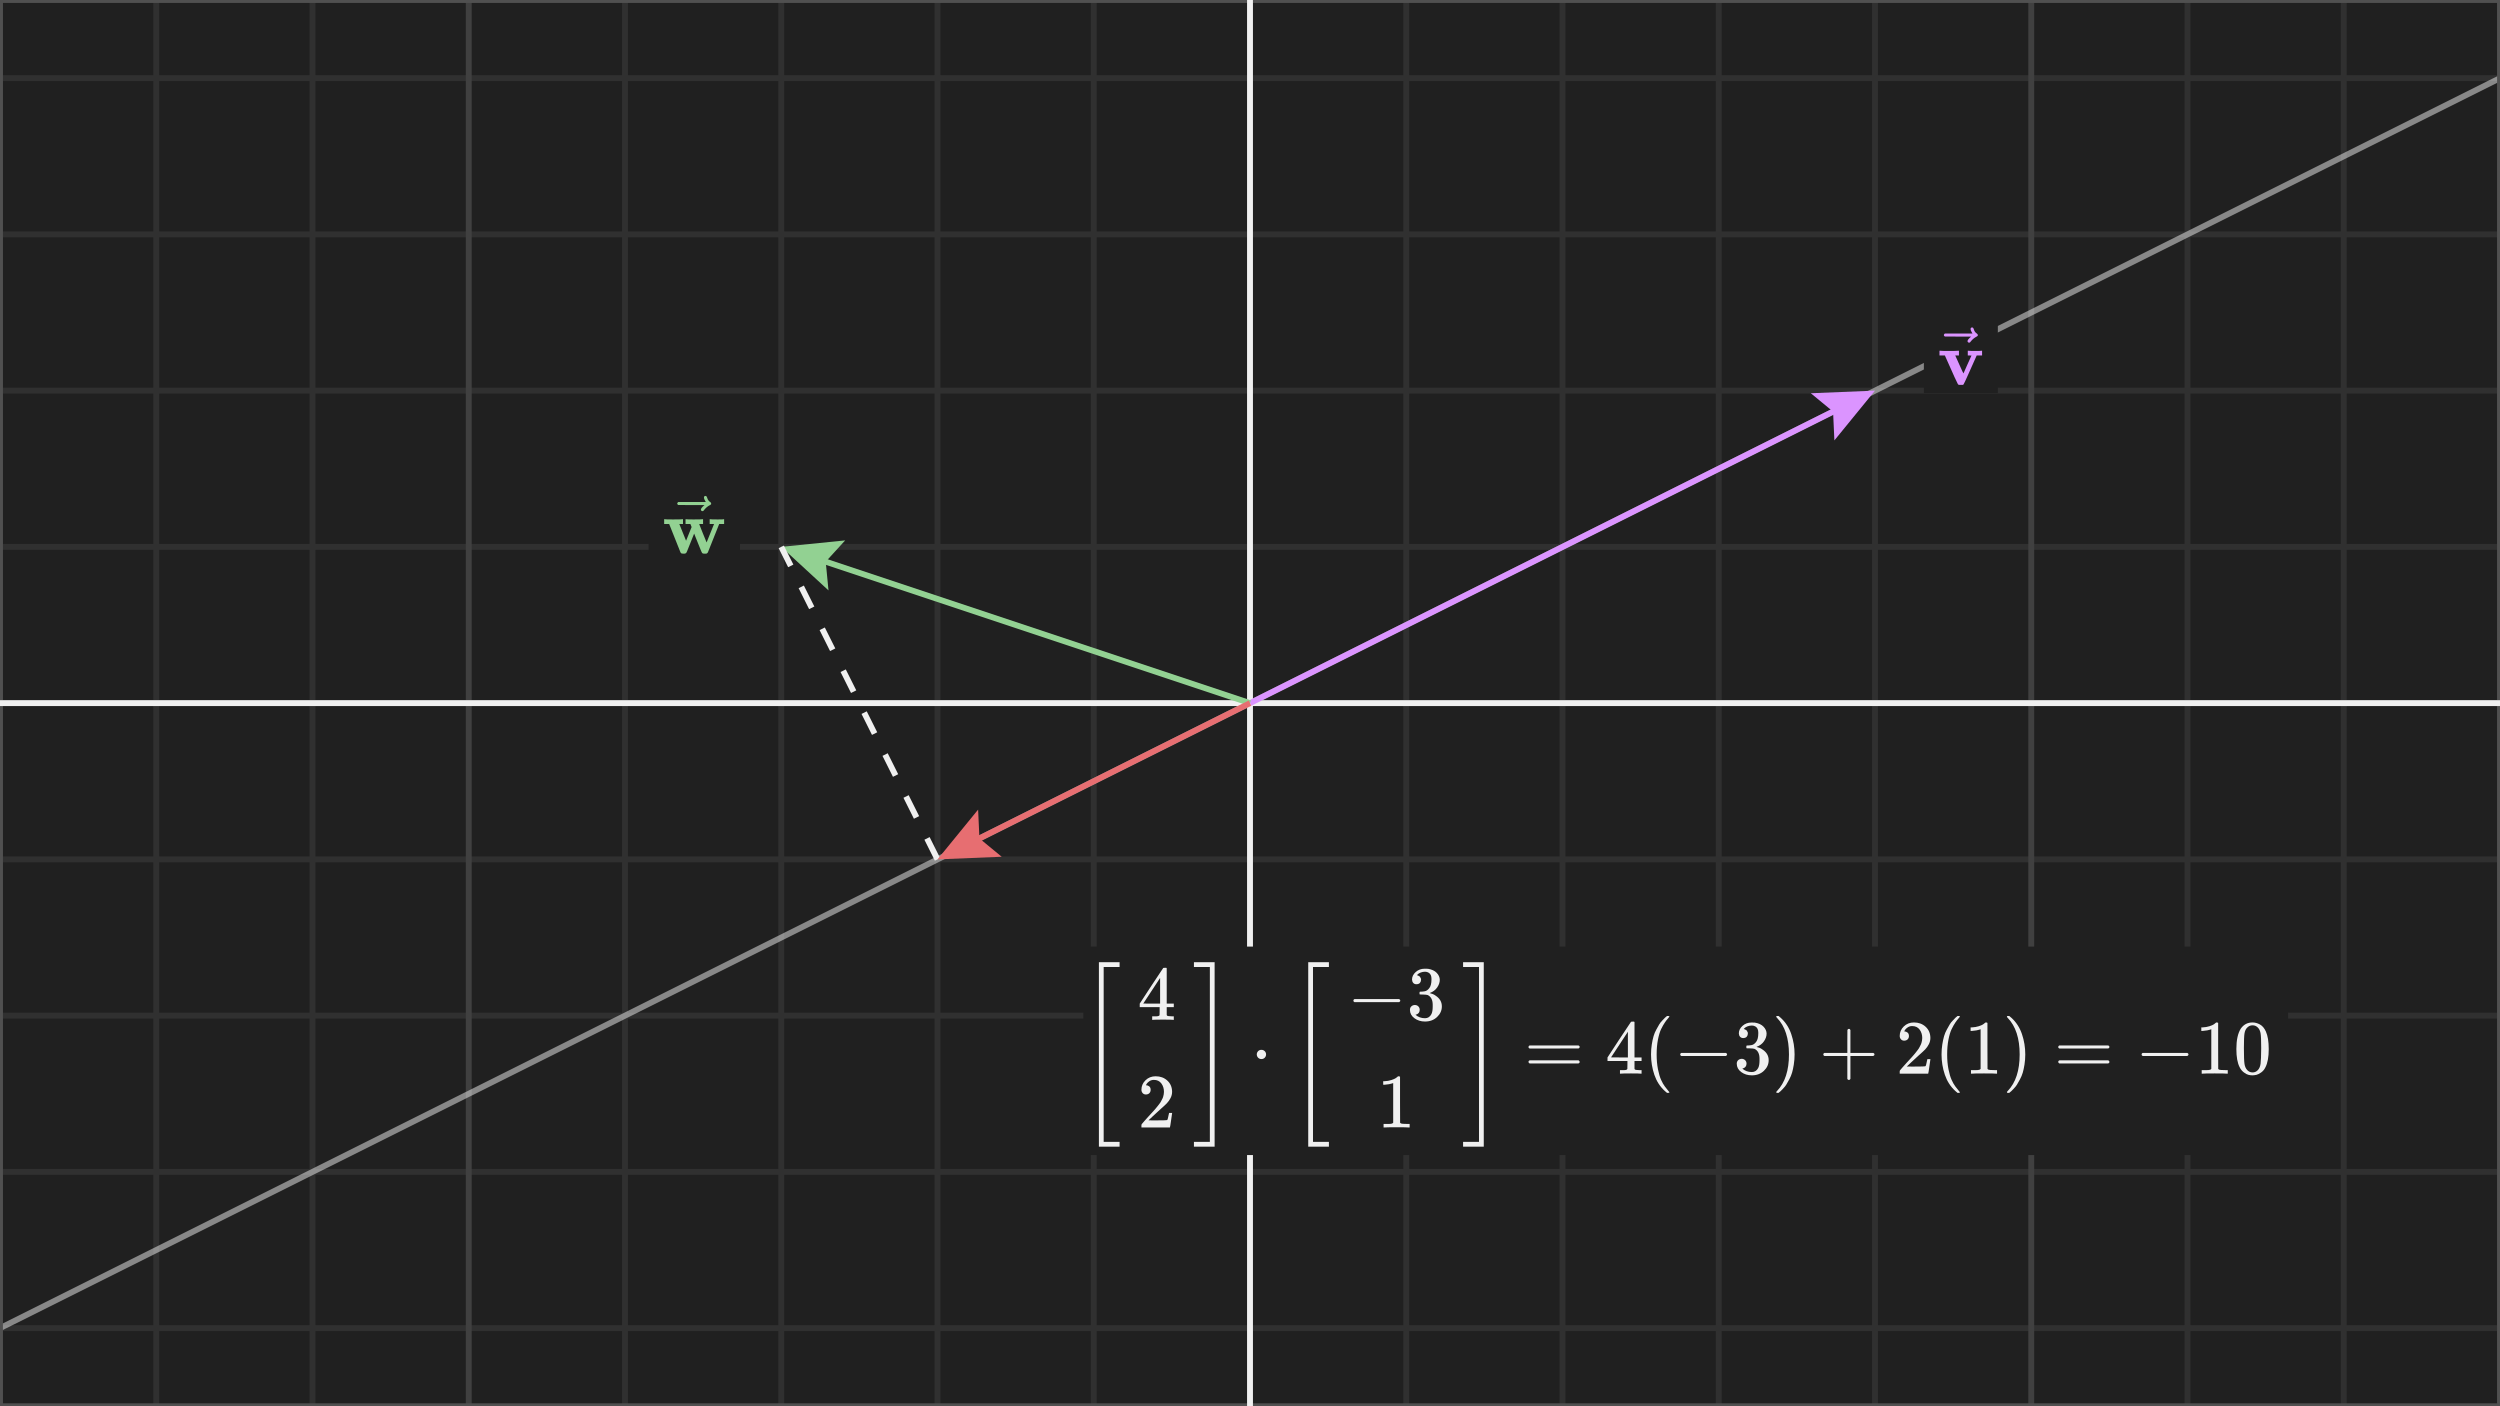 <svg width="640" height="360" viewBox="0 0 640 360" fill="none" xmlns="http://www.w3.org/2000/svg">
<rect x="0" y="0" width="640" height="360" fill="#808080" stroke="none"/>
<g clip-path="url(#clip0_70_12353)">
<path d="M640 0H0V360H640V0Z" fill="#202020"/>
<g clip-path="url(#clip1_70_12353)">
<path d="M0 20H640" stroke="#303030" stroke-width="1.5"/>
<path d="M0 60H640" stroke="#303030" stroke-width="1.5"/>
<path d="M0 100H640" stroke="#303030" stroke-width="1.5"/>
<path d="M0 140H640" stroke="#303030" stroke-width="1.5"/>
<path d="M0 220H640" stroke="#303030" stroke-width="1.5"/>
<path d="M0 260H640" stroke="#303030" stroke-width="1.5"/>
<path d="M0 300H640" stroke="#303030" stroke-width="1.5"/>
<path d="M0 340H640" stroke="#303030" stroke-width="1.5"/>
<path d="M0 0V360" stroke="#303030" stroke-width="1.5"/>
<path d="M40 0V360" stroke="#303030" stroke-width="1.5"/>
<path d="M80 0V360" stroke="#303030" stroke-width="1.5"/>
<path d="M160 0V360" stroke="#303030" stroke-width="1.5"/>
<path d="M200 0V360" stroke="#303030" stroke-width="1.5"/>
<path d="M240 0V360" stroke="#303030" stroke-width="1.5"/>
<path d="M280 0V360" stroke="#303030" stroke-width="1.5"/>
<path d="M360 0V360" stroke="#303030" stroke-width="1.5"/>
<path d="M400 0V360" stroke="#303030" stroke-width="1.5"/>
<path d="M440 0V360" stroke="#303030" stroke-width="1.5"/>
<path d="M480 0V360" stroke="#303030" stroke-width="1.5"/>
<path d="M560 0V360" stroke="#303030" stroke-width="1.5"/>
<path d="M600 0V360" stroke="#303030" stroke-width="1.5"/>
<path d="M640 0V360" stroke="#303030" stroke-width="1.5"/>
<path d="M120 0V360" stroke="#404040" stroke-width="1.5"/>
<path d="M520 0V360" stroke="#404040" stroke-width="1.5"/>
<path d="M0 180H640" stroke="#505050" stroke-width="1.5"/>
<path d="M320 0V360" stroke="#505050" stroke-width="1.5"/>
<path opacity="0.5" d="M640 20L0 340" stroke="#F0F0F0" stroke-width="1.5"/>
</g>
<path d="M640 0H0V360H640V0Z" stroke="#505050" stroke-width="1.5"/>
<path d="M0 180H640" stroke="#F0F0F0" stroke-width="1.5"/>
<path d="M320 0V360" stroke="#F0F0F0" stroke-width="1.5"/>
<path d="M463.564 100.671L480 100L469.602 112.746L469.266 105.367L463.564 100.671Z" fill="#DB94FF"/>
<path d="M320 180L476.422 101.789" stroke="#DB94FF" stroke-width="1.5"/>
<path d="M212.096 151.147L200 140L216.365 138.34L211.384 143.795L212.096 151.147Z" fill="#92D192"/>
<path d="M320 180L203.795 141.265" stroke="#92D192" stroke-width="1.5"/>
<path d="M240 220L200 140" stroke="#F0F0F0" stroke-width="1.5" stroke-dasharray="6 6"/>
<path d="M256.436 219.329L240 220L250.398 207.254L250.734 214.633L256.436 219.329Z" fill="#E76E71"/>
<path d="M320 180L243.578 218.211" stroke="#E76E71" stroke-width="1.5"/>
<path d="M511.448 79.829H492.512V100.654H511.448V79.829Z" fill="#202020"/>
<g clip-path="url(#clip2_70_12353)">
<path d="M503.889 89.785C504.047 89.825 504.663 89.844 505.739 89.844C506.697 89.844 507.215 89.825 507.294 89.785H507.412V91.005H506.034L504.047 95.453C503.247 97.263 502.787 98.247 502.669 98.405C502.564 98.536 502.44 98.602 502.295 98.602C502.269 98.602 502.223 98.602 502.158 98.602C502.092 98.602 502.026 98.595 501.961 98.582H501.666C501.469 98.582 501.311 98.484 501.193 98.287C501.075 98.09 500.793 97.499 500.347 96.516C500.15 96.083 499.993 95.728 499.875 95.453L497.887 91.005H496.51V89.785H496.667C496.864 89.825 497.592 89.844 498.852 89.844C500.255 89.844 501.075 89.825 501.311 89.785H501.489V91.005H500.544L501.587 93.328C502.256 94.836 502.61 95.591 502.65 95.591C502.65 95.578 502.984 94.823 503.653 93.328C504.322 91.832 504.67 91.064 504.696 91.025C504.696 91.012 504.539 91.005 504.224 91.005H503.752V89.785H503.889Z" fill="#DB94FF"/>
<path d="M504.469 84.216C504.469 84.111 504.502 84.02 504.568 83.941C504.633 83.862 504.732 83.823 504.863 83.823C504.955 83.823 505.033 83.856 505.099 83.921C505.165 83.974 505.23 84.098 505.296 84.295C505.427 84.781 505.696 85.154 506.103 85.417C506.247 85.509 506.319 85.627 506.319 85.771C506.319 85.889 506.299 85.968 506.26 86.007C506.221 86.046 506.129 86.106 505.985 86.184C505.421 86.473 504.929 86.886 504.509 87.424C504.482 87.45 504.45 87.49 504.41 87.542C504.371 87.595 504.338 87.634 504.312 87.66C504.286 87.686 504.253 87.7 504.214 87.7C504.174 87.7 504.128 87.706 504.076 87.719C503.984 87.719 503.899 87.686 503.82 87.621C503.741 87.555 503.695 87.457 503.682 87.326C503.682 87.076 503.991 86.689 504.607 86.165H501.242L497.877 86.145C497.706 86.027 497.621 85.902 497.621 85.771C497.621 85.679 497.706 85.548 497.877 85.377H504.942C504.627 84.879 504.469 84.492 504.469 84.216Z" fill="#DB94FF"/>
</g>
<path d="M189.426 122.962H166.027V143.808H189.426V122.962Z" fill="#202020"/>
<g clip-path="url(#clip3_70_12353)">
<path d="M181.814 132.919C181.971 132.959 182.614 132.978 183.743 132.978C184.727 132.978 185.238 132.959 185.278 132.919H185.376V134.139H184.116L181.204 141.441C181.191 141.454 181.171 141.474 181.145 141.5C181.119 141.526 181.092 141.552 181.066 141.578C181.04 141.605 181.027 141.618 181.027 141.618C181.027 141.618 181.007 141.631 180.968 141.657C180.928 141.683 180.915 141.697 180.928 141.697C180.941 141.697 180.915 141.703 180.85 141.716C180.784 141.729 180.758 141.729 180.771 141.716C180.784 141.703 180.758 141.71 180.692 141.736C180.627 141.762 180.587 141.762 180.574 141.736C180.561 141.71 180.508 141.71 180.417 141.736H180.2C179.977 141.736 179.82 141.67 179.728 141.539C179.636 141.408 179.452 140.988 179.177 140.28C178.967 139.755 178.79 139.315 178.645 138.961L177.701 136.599L176.756 138.961C176.625 139.302 176.454 139.729 176.244 140.24C175.969 140.962 175.785 141.388 175.693 141.519C175.601 141.651 175.444 141.723 175.221 141.736H174.985C174.749 141.736 174.591 141.723 174.512 141.697C174.434 141.67 174.335 141.585 174.217 141.441L171.305 134.139H170.025V132.919H170.163C170.36 132.959 171.068 132.978 172.289 132.978C173.64 132.978 174.434 132.959 174.67 132.919H174.847V134.139H173.902L175.634 138.43L177.051 134.927L176.736 134.139H175.497V132.919H175.634C175.792 132.959 176.428 132.978 177.543 132.978C178.868 132.978 179.629 132.959 179.826 132.919H179.984V134.139H179.492C179.164 134.139 179 134.152 179 134.179C179.013 134.231 179.328 135.025 179.944 136.56C180.561 138.095 180.876 138.863 180.889 138.863L182.798 134.139H181.676V132.919H181.814Z" fill="#92D192"/>
<path d="M180.21 127.35C180.21 127.245 180.243 127.153 180.308 127.074C180.374 126.995 180.472 126.956 180.604 126.956C180.696 126.956 180.774 126.989 180.84 127.054C180.905 127.107 180.971 127.232 181.037 127.428C181.168 127.914 181.437 128.288 181.844 128.55C181.988 128.642 182.06 128.76 182.06 128.904C182.06 129.023 182.04 129.101 182.001 129.141C181.962 129.18 181.87 129.239 181.725 129.318C181.161 129.606 180.669 130.02 180.249 130.558C180.223 130.584 180.19 130.623 180.151 130.676C180.112 130.728 180.079 130.768 180.053 130.794C180.026 130.82 179.994 130.833 179.954 130.833C179.915 130.833 179.869 130.84 179.816 130.853C179.725 130.853 179.639 130.82 179.561 130.754C179.482 130.689 179.436 130.59 179.423 130.459C179.423 130.21 179.731 129.823 180.348 129.298H176.983L173.617 129.278C173.447 129.16 173.361 129.036 173.361 128.904C173.361 128.813 173.447 128.681 173.617 128.511H180.682C180.368 128.012 180.21 127.625 180.21 127.35Z" fill="#92D192"/>
</g>
<path d="M585.752 242.327H277.336V295.695H585.752V242.327Z" fill="#202020"/>
<g clip-path="url(#clip4_70_12353)">
<path d="M281.32 293.546V246.327H286.615V247.547H282.541V292.326H286.615V293.546H281.32Z" fill="#F0F0F0"/>
<path d="M300.314 261.079C300.078 261.04 299.231 261.02 297.775 261.02C296.253 261.02 295.373 261.04 295.137 261.079H294.96V260.174H295.57C295.833 260.174 296.01 260.174 296.102 260.174C296.194 260.174 296.305 260.161 296.436 260.135C296.568 260.108 296.659 260.076 296.712 260.036C296.764 259.997 296.81 259.944 296.85 259.879C296.863 259.852 296.869 259.498 296.869 258.816V257.832H291.771V256.926L294.744 252.379C296.751 249.335 297.768 247.806 297.794 247.793C297.821 247.767 297.959 247.754 298.208 247.754H298.562L298.68 247.872V256.926H300.491V257.832H298.68V258.835C298.68 259.373 298.68 259.688 298.68 259.78C298.68 259.872 298.72 259.951 298.798 260.016C298.903 260.108 299.277 260.161 299.92 260.174H300.491V261.079H300.314ZM296.987 256.926V250.352L292.677 256.907L294.822 256.926H296.987Z" fill="#F0F0F0"/>
<path d="M293.366 280.191C293.012 280.191 292.73 280.073 292.52 279.837C292.31 279.601 292.205 279.312 292.205 278.971C292.205 278.039 292.553 277.232 293.248 276.55C293.944 275.868 294.81 275.527 295.846 275.527C297.041 275.527 298.038 275.894 298.838 276.629C299.639 277.364 300.045 278.315 300.059 279.483C300.059 280.047 299.927 280.585 299.665 281.097C299.403 281.609 299.088 282.055 298.72 282.435C298.353 282.816 297.828 283.301 297.146 283.892C296.673 284.299 296.017 284.902 295.177 285.703L294.016 286.805L295.512 286.825C297.572 286.825 298.668 286.792 298.799 286.726C298.891 286.7 299.048 286.116 299.271 284.974V284.915H300.059V284.974C300.045 285.014 299.96 285.611 299.803 286.766C299.645 287.92 299.547 288.524 299.507 288.576V288.635H292.205V288.262V288.025C292.205 287.933 292.244 287.835 292.323 287.73C292.402 287.625 292.599 287.395 292.914 287.041C293.294 286.621 293.622 286.254 293.898 285.939C294.016 285.808 294.239 285.565 294.567 285.211C294.895 284.856 295.118 284.614 295.236 284.482C295.354 284.351 295.545 284.135 295.807 283.833C296.07 283.531 296.253 283.308 296.358 283.164C296.463 283.019 296.614 282.822 296.811 282.573C297.008 282.324 297.146 282.114 297.224 281.943C297.303 281.773 297.401 281.582 297.519 281.372C297.638 281.163 297.723 280.953 297.775 280.743C297.828 280.533 297.874 280.336 297.913 280.152C297.953 279.968 297.972 279.752 297.972 279.503C297.972 278.676 297.749 277.961 297.303 277.357C296.857 276.754 296.22 276.452 295.394 276.452C294.961 276.452 294.58 276.563 294.252 276.786C293.924 277.009 293.694 277.226 293.563 277.436C293.432 277.646 293.366 277.77 293.366 277.81C293.366 277.823 293.399 277.83 293.465 277.83C293.701 277.83 293.944 277.921 294.193 278.105C294.442 278.289 294.567 278.591 294.567 279.01C294.567 279.339 294.462 279.614 294.252 279.837C294.042 280.06 293.747 280.178 293.366 280.191Z" fill="#F0F0F0"/>
<path d="M305.648 247.547V246.327H310.943V293.546H305.648V292.326H309.723V247.547H305.648Z" fill="#F0F0F0"/>
<path d="M321.734 269.937C321.734 269.622 321.846 269.346 322.069 269.11C322.292 268.874 322.574 268.756 322.915 268.756C323.23 268.756 323.506 268.861 323.742 269.071C323.978 269.281 324.103 269.563 324.116 269.917C324.116 270.245 324.004 270.527 323.781 270.763C323.558 271 323.276 271.118 322.935 271.118C322.594 271.118 322.312 271.006 322.089 270.783C321.866 270.56 321.747 270.278 321.734 269.937Z" fill="#F0F0F0"/>
<path d="M334.906 293.546V246.327H340.201V247.547H336.127V292.326H340.201V293.546H334.906Z" fill="#F0F0F0"/>
<path d="M346.461 256.414C346.461 256.414 346.461 256.329 346.461 256.158C346.461 255.988 346.553 255.857 346.736 255.765H358.172C358.369 255.87 358.468 256.001 358.468 256.158C358.468 256.316 358.369 256.447 358.172 256.552H346.736C346.553 256.46 346.461 256.329 346.461 256.158V256.414Z" fill="#F0F0F0"/>
<path d="M362.62 251.966C362.266 251.966 361.99 251.854 361.794 251.631C361.597 251.408 361.492 251.12 361.479 250.765C361.479 250.044 361.794 249.401 362.423 248.836C363.053 248.272 363.814 247.99 364.707 247.99C365.166 247.99 365.455 247.997 365.573 248.01C366.544 248.167 367.285 248.515 367.797 249.053C368.309 249.591 368.571 250.175 368.584 250.805C368.584 251.487 368.361 252.15 367.915 252.793C367.469 253.436 366.852 253.901 366.065 254.19L366.006 254.229C366.006 254.243 366.065 254.262 366.183 254.289C366.301 254.315 366.491 254.374 366.754 254.466C367.016 254.558 367.266 254.695 367.502 254.879C368.578 255.574 369.116 256.493 369.116 257.635C369.116 258.671 368.709 259.577 367.895 260.351C367.082 261.125 366.052 261.512 364.805 261.512C363.755 261.512 362.85 261.23 362.089 260.666C361.328 260.102 360.947 259.386 360.947 258.52C360.947 258.153 361.065 257.858 361.302 257.635C361.538 257.412 361.833 257.293 362.187 257.28C362.555 257.28 362.857 257.398 363.093 257.635C363.329 257.871 363.447 258.166 363.447 258.52C363.447 258.665 363.427 258.796 363.388 258.914C363.349 259.032 363.303 259.137 363.25 259.229C363.198 259.321 363.126 259.4 363.034 259.465C362.942 259.531 362.863 259.583 362.797 259.623C362.732 259.662 362.666 259.688 362.601 259.701C362.535 259.714 362.483 259.734 362.443 259.76L362.364 259.78C363.034 260.371 363.847 260.666 364.805 260.666C365.527 260.666 366.071 260.318 366.439 259.623C366.662 259.19 366.773 258.527 366.773 257.635V257.241C366.773 255.994 366.354 255.161 365.514 254.741C365.317 254.663 364.917 254.617 364.313 254.603L363.486 254.584L363.427 254.544C363.401 254.505 363.388 254.4 363.388 254.229C363.388 253.993 363.44 253.875 363.545 253.875C363.913 253.875 364.293 253.842 364.687 253.777C365.133 253.711 365.54 253.436 365.907 252.95C366.275 252.465 366.459 251.73 366.459 250.746V250.588C366.459 249.84 366.229 249.322 365.77 249.033C365.481 248.849 365.173 248.758 364.845 248.758C364.425 248.758 364.038 248.83 363.683 248.974C363.329 249.118 363.08 249.269 362.935 249.427C362.791 249.584 362.719 249.663 362.719 249.663H362.778C362.817 249.676 362.87 249.689 362.935 249.702C363.001 249.716 363.066 249.748 363.132 249.801C363.198 249.853 363.276 249.899 363.368 249.939C363.46 249.978 363.526 250.05 363.565 250.155C363.604 250.26 363.657 250.358 363.723 250.45C363.788 250.542 363.808 250.673 363.782 250.844C363.782 251.133 363.69 251.389 363.506 251.612C363.322 251.835 363.027 251.953 362.62 251.966Z" fill="#F0F0F0"/>
<path d="M356.656 277.259L356.401 277.357C356.217 277.423 355.954 277.488 355.613 277.554C355.272 277.62 354.892 277.665 354.472 277.692H354.098V276.786H354.472C355.088 276.76 355.659 276.662 356.184 276.491C356.709 276.32 357.076 276.163 357.286 276.019C357.496 275.874 357.68 275.73 357.837 275.586C357.864 275.546 357.942 275.527 358.074 275.527C358.192 275.527 358.303 275.566 358.408 275.645V281.53L358.428 287.435C358.52 287.527 358.599 287.586 358.664 287.612C358.73 287.638 358.887 287.664 359.137 287.691C359.386 287.717 359.793 287.73 360.357 287.73H360.869V288.635H360.652C360.377 288.596 359.333 288.576 357.523 288.576C355.738 288.576 354.708 288.596 354.432 288.635H354.196V287.73H354.708C354.997 287.73 355.246 287.73 355.456 287.73C355.666 287.73 355.83 287.724 355.948 287.71C356.066 287.697 356.171 287.678 356.263 287.651C356.355 287.625 356.407 287.612 356.42 287.612C356.433 287.612 356.473 287.579 356.538 287.514C356.604 287.448 356.643 287.422 356.656 287.435V277.259Z" fill="#F0F0F0"/>
<path d="M374.549 247.547V246.327H379.844V293.546H374.549V292.326H378.623V247.547H374.549Z" fill="#F0F0F0"/>
<path d="M391.293 268.027C391.293 267.857 391.385 267.726 391.569 267.634H404.107C404.303 267.739 404.402 267.87 404.402 268.027C404.402 268.172 404.31 268.296 404.126 268.401L397.867 268.421H391.608C391.398 268.355 391.293 268.224 391.293 268.027ZM391.293 271.846C391.293 271.649 391.398 271.518 391.608 271.452H404.126C404.31 271.583 404.402 271.715 404.402 271.846C404.402 272.016 404.303 272.148 404.107 272.24H391.569C391.385 272.148 391.293 272.016 391.293 271.846Z" fill="#F0F0F0"/>
<path d="M420.066 274.857C419.83 274.818 418.983 274.798 417.527 274.798C416.005 274.798 415.125 274.818 414.889 274.857H414.712V273.952H415.322C415.585 273.952 415.762 273.952 415.854 273.952C415.946 273.952 416.057 273.939 416.188 273.913C416.32 273.886 416.411 273.854 416.464 273.814C416.516 273.775 416.562 273.722 416.602 273.657C416.615 273.631 416.621 273.276 416.621 272.594V271.61H411.523V270.704L414.496 266.158C416.503 263.113 417.52 261.584 417.546 261.571C417.573 261.545 417.71 261.532 417.96 261.532H418.314L418.432 261.65V270.704H420.243V271.61H418.432V272.614C418.432 273.152 418.432 273.466 418.432 273.558C418.432 273.65 418.472 273.729 418.55 273.795C418.655 273.886 419.029 273.939 419.672 273.952H420.243V274.857H420.066ZM416.739 270.704V264.13L412.429 270.685L414.574 270.704H416.739Z" fill="#F0F0F0"/>
<path d="M422.664 269.937C422.664 269.031 422.73 268.172 422.861 267.358C422.992 266.545 423.143 265.842 423.314 265.252C423.484 264.662 423.727 264.084 424.042 263.52C424.357 262.956 424.606 262.516 424.79 262.201C424.974 261.886 425.249 261.545 425.617 261.178C425.984 260.81 426.2 260.587 426.266 260.508C426.332 260.43 426.496 260.292 426.758 260.095H427.014H427.093C427.276 260.095 427.368 260.154 427.368 260.272C427.368 260.312 427.257 260.449 427.034 260.686C426.811 260.922 426.542 261.269 426.227 261.729C425.912 262.188 425.59 262.752 425.262 263.421C424.934 264.091 424.659 264.996 424.436 266.138C424.212 267.279 424.101 268.546 424.101 269.937C424.101 271.327 424.212 272.587 424.436 273.716C424.659 274.844 424.928 275.756 425.243 276.452C425.557 277.147 425.879 277.711 426.207 278.144C426.535 278.577 426.811 278.925 427.034 279.188C427.257 279.45 427.368 279.588 427.368 279.601C427.368 279.719 427.27 279.778 427.073 279.778H427.014H426.758L426.207 279.306C424.974 278.19 424.075 276.799 423.51 275.133C422.946 273.466 422.664 271.734 422.664 269.937Z" fill="#F0F0F0"/>
<path d="M430.125 270.193C430.125 270.193 430.125 270.107 430.125 269.937C430.125 269.766 430.217 269.635 430.401 269.543H441.836C442.033 269.648 442.132 269.779 442.132 269.937C442.132 270.094 442.033 270.225 441.836 270.33H430.401C430.217 270.238 430.125 270.107 430.125 269.937V270.193Z" fill="#F0F0F0"/>
<path d="M446.284 265.744C445.93 265.744 445.655 265.632 445.458 265.409C445.261 265.186 445.156 264.898 445.143 264.543C445.143 263.822 445.458 263.179 446.088 262.614C446.717 262.05 447.478 261.768 448.371 261.768C448.83 261.768 449.119 261.775 449.237 261.788C450.208 261.945 450.949 262.293 451.461 262.831C451.973 263.369 452.235 263.953 452.248 264.583C452.248 265.265 452.025 265.928 451.579 266.571C451.133 267.214 450.516 267.68 449.729 267.968L449.67 268.008C449.67 268.021 449.729 268.04 449.847 268.067C449.965 268.093 450.155 268.152 450.418 268.244C450.68 268.336 450.93 268.473 451.166 268.657C452.242 269.353 452.78 270.271 452.78 271.413C452.78 272.449 452.373 273.355 451.559 274.129C450.746 274.903 449.716 275.29 448.469 275.29C447.419 275.29 446.514 275.008 445.753 274.444C444.992 273.88 444.611 273.165 444.611 272.298C444.611 271.931 444.729 271.636 444.966 271.413C445.202 271.19 445.497 271.072 445.851 271.058C446.219 271.058 446.521 271.177 446.757 271.413C446.993 271.649 447.111 271.944 447.111 272.298C447.111 272.443 447.091 272.574 447.052 272.692C447.013 272.81 446.967 272.915 446.914 273.007C446.862 273.099 446.79 273.178 446.698 273.243C446.606 273.309 446.527 273.361 446.462 273.401C446.396 273.44 446.33 273.466 446.265 273.479C446.199 273.493 446.147 273.512 446.107 273.538L446.029 273.558C446.698 274.149 447.511 274.444 448.469 274.444C449.191 274.444 449.735 274.096 450.103 273.401C450.326 272.968 450.438 272.305 450.438 271.413V271.019C450.438 269.772 450.018 268.939 449.178 268.519C448.981 268.441 448.581 268.395 447.977 268.382L447.15 268.362L447.091 268.322C447.065 268.283 447.052 268.178 447.052 268.008C447.052 267.771 447.105 267.653 447.209 267.653C447.577 267.653 447.957 267.62 448.351 267.555C448.797 267.489 449.204 267.214 449.571 266.728C449.939 266.243 450.123 265.508 450.123 264.524V264.366C450.123 263.618 449.893 263.1 449.434 262.811C449.145 262.628 448.837 262.536 448.509 262.536C448.089 262.536 447.702 262.608 447.347 262.752C446.993 262.897 446.744 263.047 446.599 263.205C446.455 263.362 446.383 263.441 446.383 263.441H446.442C446.481 263.454 446.534 263.467 446.599 263.48C446.665 263.494 446.731 263.526 446.796 263.579C446.862 263.631 446.94 263.677 447.032 263.717C447.124 263.756 447.19 263.828 447.229 263.933C447.269 264.038 447.321 264.137 447.387 264.228C447.452 264.32 447.472 264.451 447.446 264.622C447.446 264.911 447.354 265.167 447.17 265.39C446.986 265.613 446.691 265.731 446.284 265.744Z" fill="#F0F0F0"/>
<path d="M454.807 260.115L454.886 260.095C454.952 260.095 455.017 260.095 455.083 260.095H455.319L455.87 260.567C457.104 261.683 458.003 263.074 458.567 264.74C459.131 266.407 459.413 268.139 459.413 269.937C459.413 270.829 459.348 271.688 459.216 272.515C459.085 273.342 458.934 274.044 458.764 274.621C458.593 275.198 458.35 275.776 458.035 276.353C457.72 276.931 457.471 277.37 457.287 277.672C457.104 277.974 456.835 278.308 456.48 278.676C456.126 279.043 455.916 279.26 455.851 279.325C455.785 279.391 455.634 279.516 455.398 279.699C455.359 279.739 455.332 279.765 455.319 279.778H455.083C454.978 279.778 454.906 279.778 454.866 279.778C454.827 279.778 454.794 279.758 454.768 279.719C454.742 279.68 454.722 279.621 454.709 279.542C454.722 279.529 454.794 279.443 454.925 279.286C456.959 277.173 457.976 274.057 457.976 269.937C457.976 265.816 456.959 262.7 454.925 260.587C454.794 260.43 454.722 260.344 454.709 260.331C454.709 260.226 454.742 260.154 454.807 260.115Z" fill="#F0F0F0"/>
<path d="M466.758 270.193C466.758 270.193 466.758 270.107 466.758 269.937C466.758 269.766 466.85 269.635 467.033 269.543H472.919V266.591L472.938 263.638C473.07 263.468 473.194 263.382 473.312 263.382C473.483 263.382 473.614 263.481 473.706 263.677V269.543H479.571C479.768 269.648 479.867 269.779 479.867 269.937C479.867 270.094 479.768 270.225 479.571 270.33H473.706V276.196C473.601 276.38 473.483 276.471 473.352 276.471H473.312H473.273C473.115 276.471 472.997 276.38 472.919 276.196V270.33H467.033C466.85 270.238 466.758 270.107 466.758 269.937V270.193Z" fill="#F0F0F0"/>
<path d="M487.487 266.413C487.133 266.413 486.851 266.295 486.641 266.059C486.431 265.823 486.326 265.534 486.326 265.193C486.326 264.261 486.674 263.454 487.369 262.772C488.065 262.09 488.931 261.749 489.968 261.749C491.162 261.749 492.159 262.116 492.959 262.851C493.76 263.586 494.167 264.537 494.18 265.705C494.18 266.269 494.048 266.807 493.786 267.319C493.524 267.831 493.209 268.277 492.841 268.657C492.474 269.038 491.949 269.523 491.267 270.114C490.794 270.521 490.138 271.124 489.298 271.925L488.137 273.027L489.633 273.047C491.693 273.047 492.789 273.014 492.92 272.948C493.012 272.922 493.169 272.338 493.392 271.196V271.137H494.18V271.196C494.167 271.236 494.081 271.833 493.924 272.988C493.766 274.142 493.668 274.746 493.629 274.798V274.857H486.326V274.483V274.247C486.326 274.155 486.366 274.057 486.444 273.952C486.523 273.847 486.72 273.617 487.035 273.263C487.415 272.843 487.743 272.476 488.019 272.161C488.137 272.03 488.36 271.787 488.688 271.433C489.016 271.078 489.239 270.836 489.357 270.704C489.475 270.573 489.666 270.357 489.928 270.055C490.191 269.753 490.374 269.53 490.479 269.386C490.584 269.241 490.735 269.044 490.932 268.795C491.129 268.546 491.267 268.336 491.345 268.165C491.424 267.995 491.522 267.804 491.641 267.594C491.759 267.384 491.844 267.174 491.896 266.965C491.949 266.755 491.995 266.558 492.034 266.374C492.074 266.19 492.093 265.974 492.093 265.724C492.093 264.898 491.87 264.183 491.424 263.579C490.978 262.975 490.342 262.674 489.515 262.674C489.082 262.674 488.701 262.785 488.373 263.008C488.045 263.231 487.816 263.448 487.684 263.658C487.553 263.868 487.487 263.992 487.487 264.032C487.487 264.045 487.52 264.051 487.586 264.051C487.822 264.051 488.065 264.143 488.314 264.327C488.563 264.511 488.688 264.813 488.688 265.232C488.688 265.56 488.583 265.836 488.373 266.059C488.163 266.282 487.868 266.4 487.487 266.413Z" fill="#F0F0F0"/>
<path d="M497.035 269.937C497.035 269.031 497.101 268.172 497.232 267.358C497.363 266.545 497.514 265.842 497.685 265.252C497.855 264.662 498.098 264.084 498.413 263.52C498.728 262.956 498.977 262.516 499.161 262.201C499.345 261.886 499.62 261.545 499.988 261.178C500.355 260.81 500.572 260.587 500.637 260.508C500.703 260.43 500.867 260.292 501.129 260.095H501.385H501.464C501.648 260.095 501.739 260.154 501.739 260.272C501.739 260.312 501.628 260.449 501.405 260.686C501.182 260.922 500.913 261.269 500.598 261.729C500.283 262.188 499.961 262.752 499.633 263.421C499.305 264.091 499.03 264.996 498.807 266.138C498.584 267.279 498.472 268.546 498.472 269.937C498.472 271.327 498.584 272.587 498.807 273.716C499.03 274.844 499.299 275.756 499.614 276.452C499.929 277.147 500.25 277.711 500.578 278.144C500.906 278.577 501.182 278.925 501.405 279.188C501.628 279.45 501.739 279.588 501.739 279.601C501.739 279.719 501.641 279.778 501.444 279.778H501.385H501.129L500.578 279.306C499.345 278.19 498.446 276.799 497.882 275.133C497.317 273.466 497.035 271.734 497.035 269.937Z" fill="#F0F0F0"/>
<path d="M507.033 263.481L506.778 263.579C506.594 263.645 506.331 263.71 505.99 263.776C505.649 263.841 505.268 263.887 504.849 263.914H504.475V263.008H504.849C505.465 262.982 506.036 262.884 506.561 262.713C507.086 262.542 507.453 262.385 507.663 262.241C507.873 262.096 508.057 261.952 508.214 261.808C508.241 261.768 508.319 261.749 508.451 261.749C508.569 261.749 508.68 261.788 508.785 261.867V267.752L508.805 273.657C508.897 273.749 508.975 273.808 509.041 273.834C509.107 273.86 509.264 273.886 509.513 273.913C509.763 273.939 510.17 273.952 510.734 273.952H511.246V274.857H511.029C510.753 274.818 509.71 274.798 507.899 274.798C506.115 274.798 505.085 274.818 504.809 274.857H504.573V273.952H505.085C505.373 273.952 505.623 273.952 505.833 273.952C506.043 273.952 506.207 273.945 506.325 273.932C506.443 273.919 506.548 273.9 506.64 273.873C506.732 273.847 506.784 273.834 506.797 273.834C506.81 273.834 506.85 273.801 506.915 273.735C506.981 273.67 507.02 273.644 507.033 273.657V263.481Z" fill="#F0F0F0"/>
<path d="M513.864 260.115L513.943 260.095C514.008 260.095 514.074 260.095 514.14 260.095H514.376L514.927 260.567C516.16 261.683 517.059 263.074 517.623 264.74C518.188 266.407 518.47 268.139 518.47 269.937C518.47 270.829 518.404 271.688 518.273 272.515C518.142 273.342 517.991 274.044 517.82 274.621C517.65 275.198 517.407 275.776 517.092 276.353C516.777 276.931 516.528 277.37 516.344 277.672C516.16 277.974 515.891 278.308 515.537 278.676C515.183 279.043 514.973 279.26 514.907 279.325C514.842 279.391 514.691 279.516 514.455 279.699C514.415 279.739 514.389 279.765 514.376 279.778H514.14C514.035 279.778 513.962 279.778 513.923 279.778C513.884 279.778 513.851 279.758 513.825 279.719C513.798 279.68 513.779 279.621 513.766 279.542C513.779 279.529 513.851 279.443 513.982 279.286C516.016 277.173 517.033 274.057 517.033 269.937C517.033 265.816 516.016 262.7 513.982 260.587C513.851 260.43 513.779 260.344 513.766 260.331C513.766 260.226 513.798 260.154 513.864 260.115Z" fill="#F0F0F0"/>
<path d="M526.91 268.027C526.91 267.857 527.002 267.726 527.186 267.634H539.724C539.921 267.739 540.019 267.87 540.019 268.027C540.019 268.172 539.927 268.296 539.743 268.401L533.484 268.421H527.225C527.015 268.355 526.91 268.224 526.91 268.027ZM526.91 271.846C526.91 271.649 527.015 271.518 527.225 271.452H539.743C539.927 271.583 540.019 271.715 540.019 271.846C540.019 272.016 539.921 272.148 539.724 272.24H527.186C527.002 272.148 526.91 272.016 526.91 271.846Z" fill="#F0F0F0"/>
<path d="M548.242 270.193C548.242 270.193 548.242 270.107 548.242 269.937C548.242 269.766 548.334 269.635 548.518 269.543H559.954C560.15 269.648 560.249 269.779 560.249 269.937C560.249 270.094 560.15 270.225 559.954 270.33H548.518C548.334 270.238 548.242 270.107 548.242 269.937V270.193Z" fill="#F0F0F0"/>
<path d="M566.094 263.48L565.838 263.579C565.654 263.644 565.392 263.71 565.051 263.776C564.71 263.841 564.329 263.887 563.909 263.913H563.535V263.008H563.909C564.526 262.982 565.097 262.883 565.622 262.713C566.146 262.542 566.514 262.385 566.724 262.24C566.934 262.096 567.117 261.952 567.275 261.807C567.301 261.768 567.38 261.748 567.511 261.748C567.629 261.748 567.741 261.788 567.846 261.866V267.752L567.865 273.657C567.957 273.748 568.036 273.807 568.102 273.834C568.167 273.86 568.325 273.886 568.574 273.912C568.823 273.939 569.23 273.952 569.794 273.952H570.306V274.857H570.09C569.814 274.818 568.771 274.798 566.96 274.798C565.175 274.798 564.145 274.818 563.87 274.857H563.634V273.952H564.145C564.434 273.952 564.683 273.952 564.893 273.952C565.103 273.952 565.267 273.945 565.385 273.932C565.503 273.919 565.608 273.899 565.7 273.873C565.792 273.847 565.845 273.834 565.858 273.834C565.871 273.834 565.91 273.801 565.976 273.735C566.041 273.67 566.081 273.643 566.094 273.657V263.48Z" fill="#F0F0F0"/>
<path d="M573.632 263.343C574.367 262.28 575.37 261.748 576.643 261.748C577.273 261.748 577.903 261.919 578.533 262.26C579.163 262.601 579.674 263.205 580.068 264.071C580.554 265.16 580.796 266.656 580.796 268.559C580.796 270.593 580.514 272.148 579.95 273.224C579.688 273.775 579.327 274.214 578.867 274.542C578.408 274.87 578.008 275.074 577.667 275.153C577.326 275.231 576.991 275.277 576.663 275.29C576.322 275.29 575.981 275.251 575.639 275.172C575.298 275.093 574.898 274.884 574.439 274.542C573.979 274.201 573.619 273.762 573.356 273.224C572.792 272.148 572.51 270.593 572.51 268.559C572.51 266.275 572.884 264.537 573.632 263.343ZM578.06 263.106C577.667 262.687 577.201 262.477 576.663 262.477C576.112 262.477 575.639 262.687 575.246 263.106C574.918 263.448 574.701 263.92 574.596 264.524C574.491 265.127 574.439 266.387 574.439 268.303C574.439 270.376 574.491 271.741 574.596 272.397C574.701 273.053 574.937 273.571 575.305 273.952C575.672 274.345 576.125 274.542 576.663 274.542C577.188 274.542 577.634 274.345 578.001 273.952C578.382 273.558 578.618 273.007 578.71 272.298C578.802 271.59 578.854 270.258 578.867 268.303C578.867 266.4 578.815 265.147 578.71 264.543C578.605 263.94 578.388 263.461 578.06 263.106Z" fill="#F0F0F0"/>
</g>
</g>
<defs>
<clipPath id="clip0_70_12353">
<rect width="640" height="360" fill="white"/>
</clipPath>
<clipPath id="clip1_70_12353">
<rect width="640" height="360" fill="white"/>
</clipPath>
<clipPath id="clip2_70_12353">
<rect width="11.945" height="16.669" fill="white" transform="translate(495.998 81.854)"/>
</clipPath>
<clipPath id="clip3_70_12353">
<rect width="16.356" height="16.669" fill="white" transform="translate(169.533 124.988)"/>
</clipPath>
<clipPath id="clip4_70_12353">
<rect width="305.126" height="47.241" fill="white" transform="translate(276.459 246.316)"/>
</clipPath>
</defs>
</svg>
